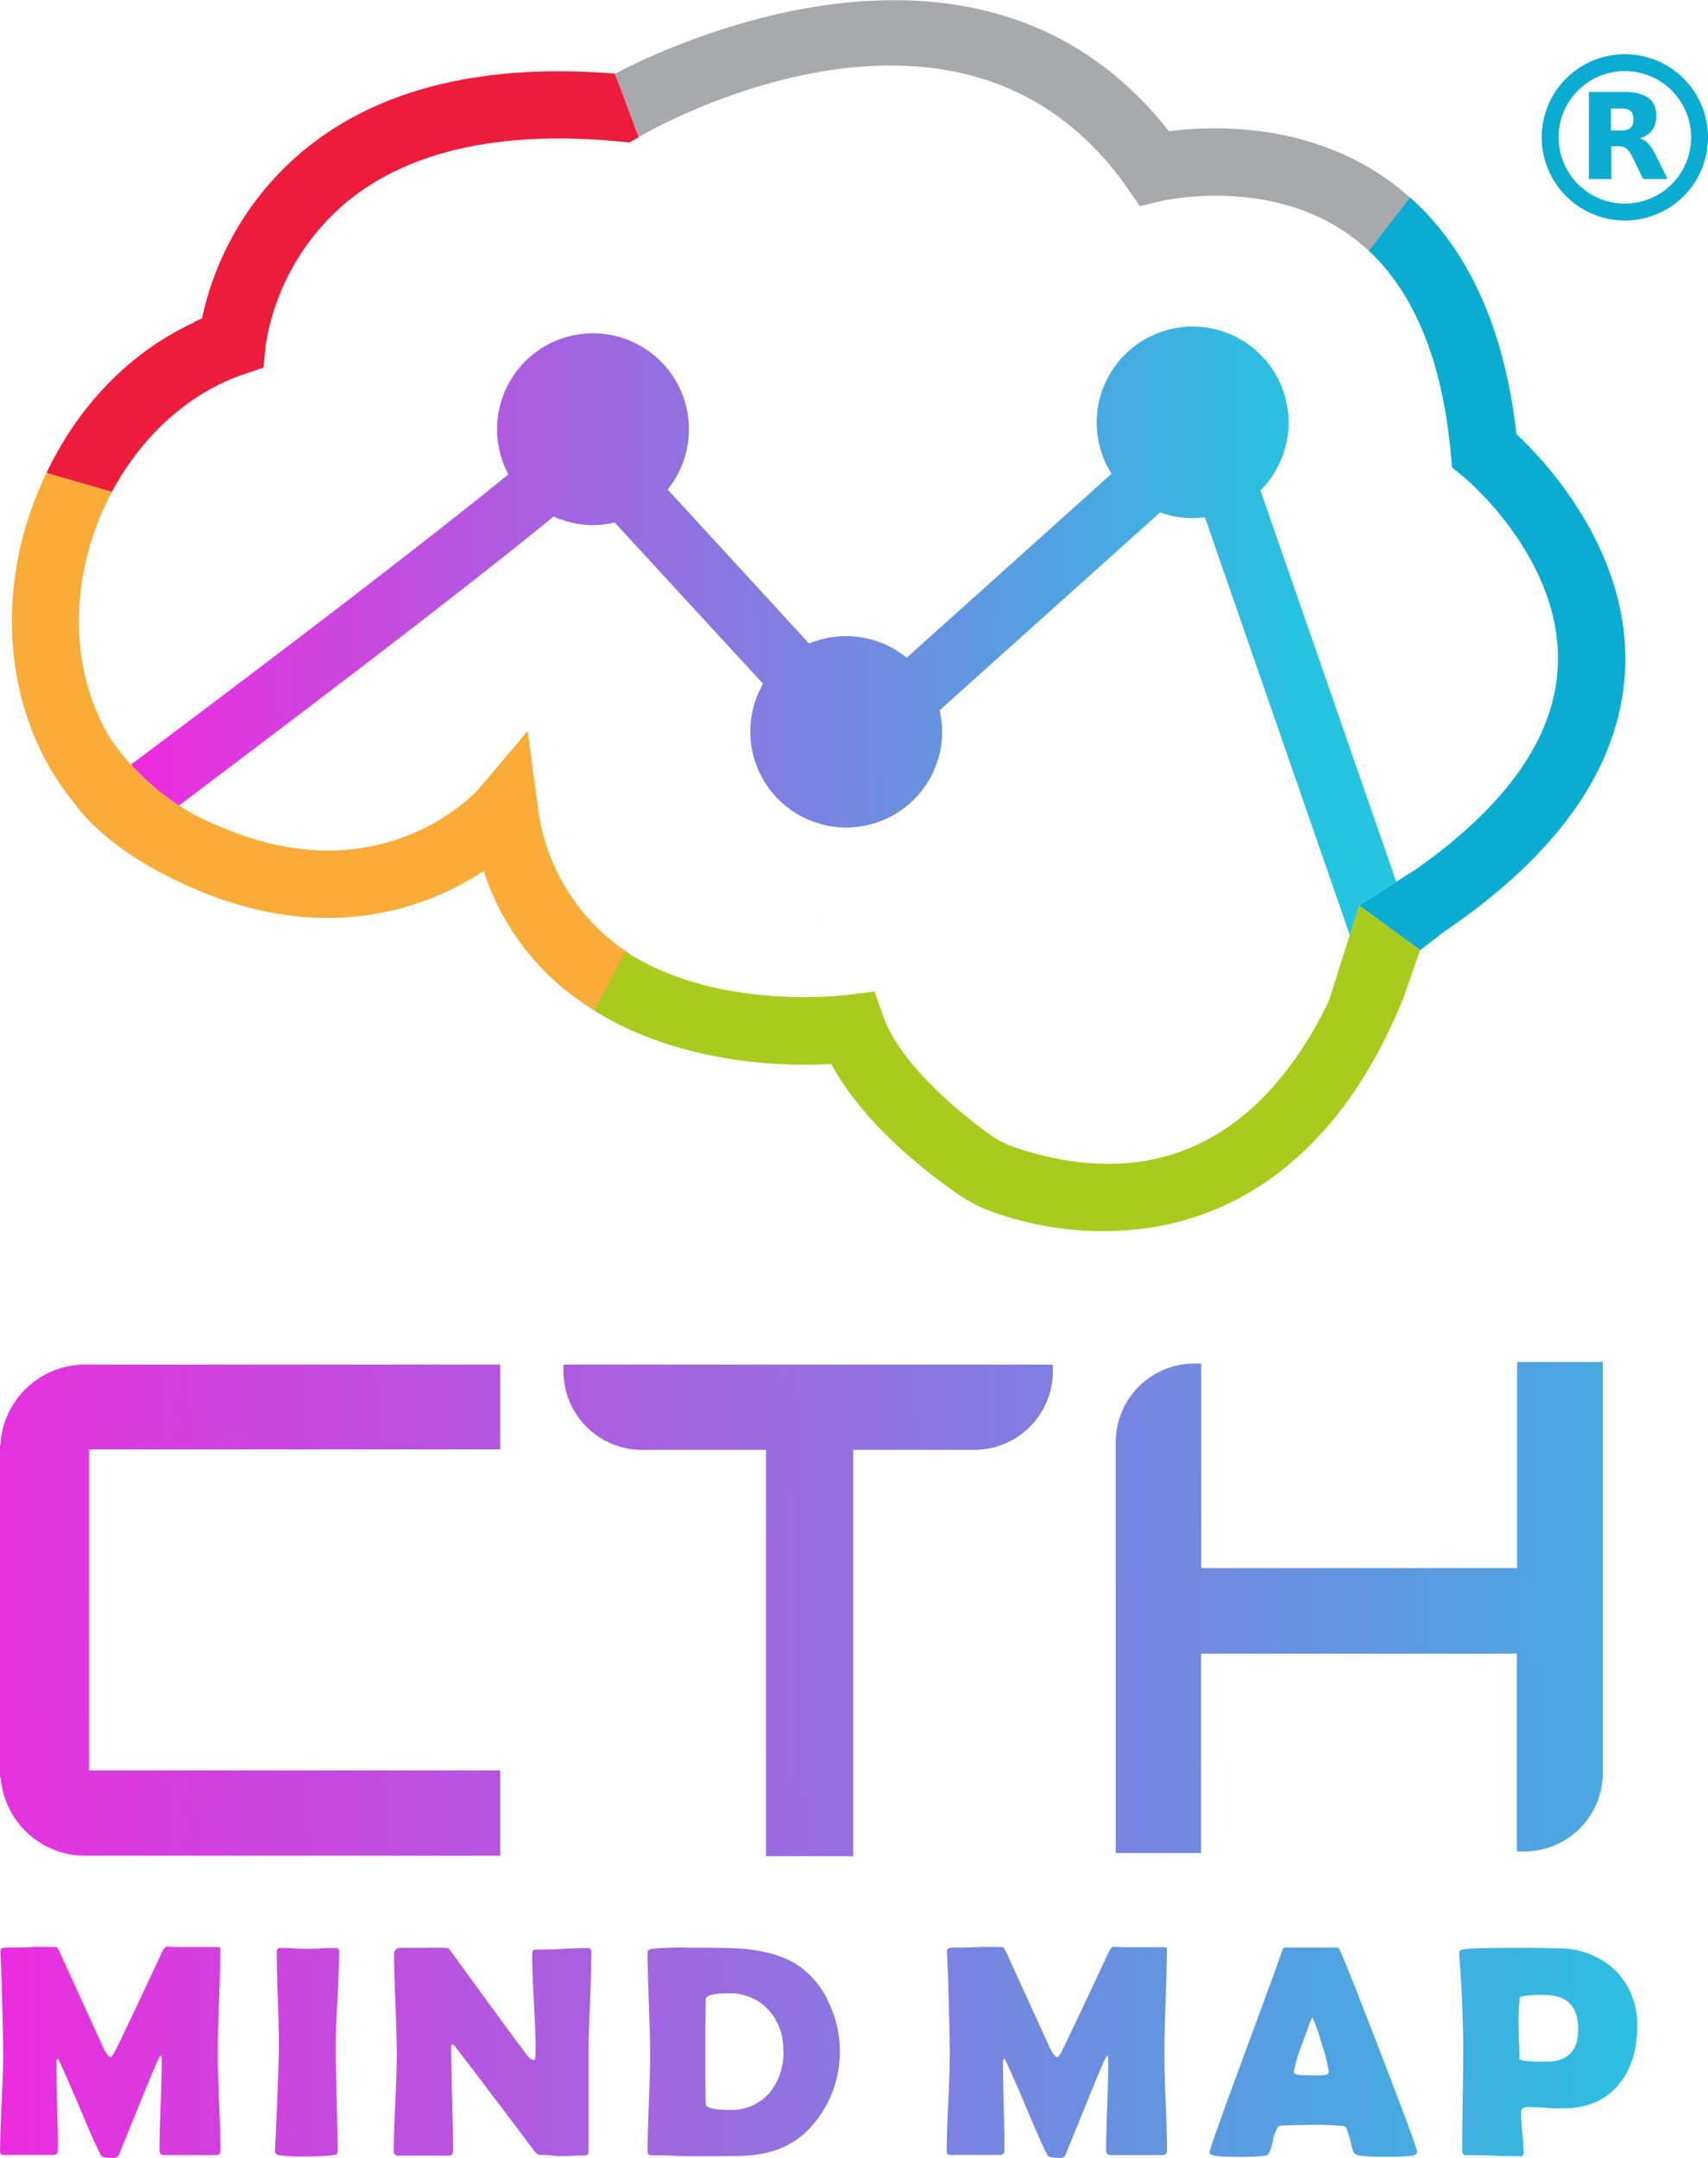 <svg xmlns="http://www.w3.org/2000/svg" xmlns:xlink="http://www.w3.org/1999/xlink" viewBox="0 0 320.49 404.89"><defs><style>.cls-1{fill:url(#New_Gradient_Swatch);}.cls-2{fill:url(#New_Gradient_Swatch-2);}.cls-3{fill:url(#New_Gradient_Swatch-3);}.cls-4{fill:url(#New_Gradient_Swatch-4);}.cls-5{fill:url(#New_Gradient_Swatch-5);}.cls-6{fill:url(#New_Gradient_Swatch-6);}.cls-7{fill:url(#New_Gradient_Swatch-7);}.cls-8{fill:url(#New_Gradient_Swatch-8);}.cls-9{fill:url(#New_Gradient_Swatch-9);}.cls-10{fill:url(#New_Gradient_Swatch-10);}.cls-11{fill:url(#New_Gradient_Swatch-11);}.cls-12{fill:#f9ac38;}.cls-13{fill:#0aacd2;}.cls-14{fill:#a9cb1d;}.cls-15{fill:#a7a9ac;}.cls-16{fill:#ed1c3b;}.cls-17{fill:url(#New_Gradient_Swatch-12);}</style><linearGradient id="New_Gradient_Swatch" x1="152.3" y1="172.3" x2="154.73" y2="172.29" gradientUnits="userSpaceOnUse"><stop offset="0" stop-color="#ee2bdf"/><stop offset="1" stop-color="#25c4e1"/></linearGradient><linearGradient id="New_Gradient_Swatch-2" x1="-15.67" y1="303.24" x2="368.8" y2="296.69" xlink:href="#New_Gradient_Swatch"/><linearGradient id="New_Gradient_Swatch-3" x1="-14.49" y1="306.16" x2="369.98" y2="299.61" xlink:href="#New_Gradient_Swatch"/><linearGradient id="New_Gradient_Swatch-4" x1="-14.52" y1="304.61" x2="369.96" y2="298.06" xlink:href="#New_Gradient_Swatch"/><linearGradient id="New_Gradient_Swatch-5" x1="-2.33" y1="385.08" x2="321.67" y2="385.08" xlink:href="#New_Gradient_Swatch"/><linearGradient id="New_Gradient_Swatch-6" x1="-6.84" y1="385.08" x2="317.15" y2="385.08" xlink:href="#New_Gradient_Swatch"/><linearGradient id="New_Gradient_Swatch-7" x1="-2.33" y1="385" x2="321.67" y2="385" xlink:href="#New_Gradient_Swatch"/><linearGradient id="New_Gradient_Swatch-8" x1="-2.33" y1="384.88" x2="321.67" y2="384.88" xlink:href="#New_Gradient_Swatch"/><linearGradient id="New_Gradient_Swatch-9" x1="-2.33" y1="384.94" x2="321.67" y2="384.94" xlink:href="#New_Gradient_Swatch"/><linearGradient id="New_Gradient_Swatch-10" x1="-6.84" y1="384.93" x2="317.15" y2="384.93" xlink:href="#New_Gradient_Swatch"/><linearGradient id="New_Gradient_Swatch-11" x1="-6.84" y1="384.98" x2="317.15" y2="384.98" xlink:href="#New_Gradient_Swatch"/><linearGradient id="New_Gradient_Swatch-12" x1="25.31" y1="119.15" x2="246.49" y2="118.25" xlink:href="#New_Gradient_Swatch"/></defs><g id="Layer_2" data-name="Layer 2"><g id="Layer_1-2" data-name="Layer 1"><polygon class="cls-1" points="152.28 171.34 154.9 173.24 154.91 173.24 152.28 171.34"/><path class="cls-2" d="M93.86,271.9V256H16A15.92,15.92,0,0,0,.07,271.16H0v62.32H.13A15.91,15.91,0,0,0,16,348.14H93.86v-16H16.69V271.9Z"/><path class="cls-3" d="M284.67,255.51v38.66H225.41V255.8h-1.28a14.76,14.76,0,0,0-14.77,14.76v77.07h16V310.22h59.26v37.12H286a14.76,14.76,0,0,0,14.76-14.76V255.51Z"/><path class="cls-4" d="M105.73,256v1.29A14.76,14.76,0,0,0,120.49,272h23.25v76.22h16.35V272h22.7a14.76,14.76,0,0,0,14.77-14.76V256Z"/><path class="cls-5" d="M40.88,365.33c.56,0,.45.05.45.49,0,2.19-.08,5.44-.24,9.78s-.23,7.59-.23,9.77c0,2,.08,5,.25,9.07s.25,7,.25,9c0,.58-.27.86-.81.86H30.74c-.54,0-.81-.32-.81-1q0-2.79.21-8.4t.21-8.4c0-.53-.08-.82-.25-.86q-.3.17-3.71,8.57-2,4.94-4,9.84a1.15,1.15,0,0,1-.69.75,10,10,0,0,1-1.11,0c-1,0-1.53-.19-1.72-.56q-1.5-3-3.93-8.87-2.61-6.15-3.91-8.9a.9.9,0,0,0-.25-.3,1.28,1.28,0,0,0-.2.8q0,2.71.14,8.15t.14,8.15c0,.65-.26,1-.78,1H.82c-.37,0-.59-.06-.67-.18a1.06,1.06,0,0,1-.13-.62c0-2,.1-5,.29-9.08s.29-7.07.29-9.08-.09-6.16-.27-12.06c0-1.53-.11-3.82-.25-6.85l0-.47c0-.37.37-.55,1.16-.55,1,0,2.54,0,4.58-.1s3.7,0,4.72,0c.2,0,.34.27.71,1.05l8.1,17.77q.86,1.8,1.44,1.8c.2,0,.63-.69,1.3-2.08q2.81-5.82,8.29-17.55c.31-.72.66-1.08,1-1.08.53,0,1.34.09,2.42.08h7.08Z"/><path class="cls-6" d="M218.5,365.33c.56,0,.45.05.45.49,0,2.19-.08,5.44-.24,9.78s-.23,7.59-.23,9.77c0,2,.08,5,.25,9.07s.25,7,.25,9c0,.58-.27.86-.81.86h-9.81c-.54,0-.81-.32-.81-1q0-2.79.21-8.4t.21-8.4c0-.53-.08-.82-.25-.86q-.3.17-3.71,8.57-2,4.94-4,9.84a1.15,1.15,0,0,1-.69.75,10,10,0,0,1-1.11,0c-1,0-1.53-.19-1.72-.56-1-2-2.31-5-3.93-8.87q-2.61-6.15-3.91-8.9a.9.9,0,0,0-.25-.3,1.28,1.28,0,0,0-.2.8q0,2.71.14,8.15t.14,8.15c0,.65-.26,1-.77,1h-9.27c-.37,0-.59-.06-.67-.18a1.06,1.06,0,0,1-.13-.62c0-2,.1-5,.29-9.08s.29-7.07.29-9.08-.09-6.16-.27-12.06c0-1.53-.11-3.82-.25-6.85l0-.47c0-.37.37-.55,1.16-.55,1,0,2.54,0,4.58-.1s3.63,0,4.65,0c.2,0,.41.3.78,1.08l8.1,17.77q.85,1.8,1.44,1.8c.2,0,.64-.69,1.3-2.08q2.81-5.82,8.29-17.55c.32-.72.66-1.08,1-1.08.53,0,1.34.09,2.42.08h7.08Z"/><path class="cls-7" d="M63,383.85q0,3.27.17,9.84t.16,9.84c0,.37-.08.6-.25.69a4.27,4.27,0,0,1-.72.11,40.94,40.94,0,0,1-4.82.22,35.09,35.09,0,0,1-5.16-.22c-.53-.11-.8-.39-.8-.86q0,.45.25-4.88.49-11.22.5-14.74,0-3-.2-8.9t-.19-8.9c0-.41.21-.61.64-.61s1.43,0,2.59.08,2,.08,2.59.08,1.42,0,2.54-.08,2-.08,2.53-.08.81.2.81.61q0,3-.32,8.9T63,383.85Z"/><path class="cls-8" d="M84.42,365.82,94.76,380c.92,1.28,2.32,3.14,4.18,5.6.46.57.86.86,1.2.86s.36-.72.36-2.16q0-2.91-.32-8.76c-.22-3.9-.32-6.83-.32-8.79,0-.68.19-1,.58-1,1.11,0,2.78,0,5-.13s3.91-.14,5-.14c.35,0,.52.28.52.86,0,2.1-.08,5.27-.26,9.49s-.26,7.4-.26,9.52v18.27q0,.75-.81.75-.66,0-2,.06c-.89,0-1.56.05-2,.05s-1.2,0-2.16-.11-1.68-.11-2.16-.11-.73-.3-1.19-.91q-2-2.7-9-11.92-1.91-2.58-5.82-7.6a1.13,1.13,0,0,0-.41-.33.76.76,0,0,0-.23.61c0,2.14.06,5.36.18,9.64s.18,7.51.18,9.65c0,.65-.25,1-.74,1h-9.6c-.53,0-.8-.28-.8-.86q0-3,.29-9c.19-4,.29-7.06.29-9.07s-.09-5.3-.26-9.54-.27-7.4-.27-9.51a1.19,1.19,0,0,1,1.23-1c1.07,0,2.22,0,3.9,0,0,0,4.85-.07,5,.06S84.42,365.82,84.42,365.82Z"/><path class="cls-9" d="M157.58,384.68a20.77,20.77,0,0,1-5.24,14.14q-4.62,5.34-13,5.62-1.6.06-8.84.06c-.91,0-2.27,0-4.09-.08s-3.19-.09-4.09-.09q-.81,0-.81-.63c0-2,.08-5.09.24-9.17s.23-7.13.23-9.16-.07-5.31-.23-9.55-.24-7.42-.24-9.52c0-.39.27-.62.81-.7a64.62,64.62,0,0,1,6.46-.22q8.53,0,11.06.25,6.57.66,10.28,3.33a16.84,16.84,0,0,1,5.52,7A20.85,20.85,0,0,1,157.58,384.68Zm-10.62,0a10.69,10.69,0,0,0-2.8-7.66,9.67,9.67,0,0,0-7.48-3.07c-2.85,0-4.27.38-4.27,1.14q0,1.62-.06,4.92c0,2.19,0,3.83,0,4.92s0,2.68,0,4.83.06,3.78.06,4.87c0,.8,1.48,1.19,4.43,1.19a9.39,9.39,0,0,0,7.54-3.19A11.8,11.8,0,0,0,147,384.68Z"/><path class="cls-10" d="M251.38,365.77q1.35,2.91,7.93,20t6.6,17.91c0,.33-.24.56-.7.69a31.53,31.53,0,0,1-5.15.22,34.64,34.64,0,0,1-5.1-.22,1.5,1.5,0,0,1-1.2-1.24c-.62-2.67-1.11-4.09-1.47-4.27a60,60,0,0,0-7.43-.2c-3.14,0-4.81.09-5,.25a7.6,7.6,0,0,0-1.06,3c-.35,1.53-.77,2.36-1.27,2.49a46.42,46.42,0,0,1-6.32.22c-2.83,0-4.25-.26-4.25-.8s2.09-6.39,6.27-17.71q6.79-18.39,7.38-20.22s.12-.52.37-.52l9.93,0A.67.67,0,0,1,251.38,365.77Zm-5.13,12.61c-.39.82-1,2.58-2,5.3a28.07,28.07,0,0,0-1.49,5.07c0,.34.55.52,1.66.56.57,0,1.51.05,2.83.05s1.89-.15,2-.44a1,1,0,0,0,.06-.39,27.12,27.12,0,0,0-1.28-5A38.52,38.52,0,0,0,246.25,378.38Z"/><path class="cls-11" d="M307.19,380.27q0,6.71-3.52,10.87-3.76,4.41-10.4,4.4c-.74,0-1.85,0-3.34-.12s-2.6-.12-3.34-.12-1.19.34-1.19,1c0,.85.08,2.12.25,3.8s.25,2.94.25,3.77c0,.42-.2.64-.58.64-1.13,0-2.82,0-5.08-.1s-3.94-.1-5.07-.1a.7.7,0,0,1-.8-.8q0-3.07.09-9.25t.1-9.24q0-8.71-.75-18.3l0-.39c0-.35.24-.56.83-.64q2.17-.27,9.54-.27c2.9,0,5.68,0,8.35.11a15.14,15.14,0,0,1,10.59,4.13A14.24,14.24,0,0,1,307.19,380.27Zm-11.06.44q0-6.45-6.3-6.46c-2.95,0-4.51.17-4.65.5a44.5,44.5,0,0,0-.2,6.41c0,.57,0,1.41.07,2.53s.07,2,.07,2.54c0,.37,1.67.55,5,.55Q296.13,386.78,296.13,380.71Z"/><path class="cls-12" d="M41.39,155.11C72,168.23,89.67,148.17,89.84,148L99,137.13l1.91,14.06A38.23,38.23,0,0,0,118,178.83l-6.51,10.74-.37-.23-1-.67a47.45,47.45,0,0,1-19.36-25.28c-10.72,7.07-32.33,15.78-61.54-.19-11-6-15.13-12.35-15.13-12.35C2.93,137.44-.63,118.26,4.61,99.52A68.59,68.59,0,0,1,8.73,88.71L21,92.29a53,53,0,0,0-4.28,10.63c-3.58,12.81-2.08,25.87,4.13,35.82A44.85,44.85,0,0,0,41.39,155.11Z"/><path class="cls-13" d="M264.55,37,256.8,47c8.66,8.09,13.84,20.85,15.42,38.05l.24,2.64,2.05,1.67c.78.64,19,15.95,17.77,36.11-.78,13.13-9.78,25.82-26.7,37.68L255,169.86l11.48,8.4,4.42-3.42c21.49-14.55,32.93-30.9,34-48.58,1.35-22.58-15-39.82-20.35-44.83C282.3,61.72,275.6,46.84,264.55,37Z"/><path class="cls-14" d="M208.16,230.94c23.26-.35,42.4-14.43,53.87-40.64l1.19-2.74,3.25-9.3-3.33-2.42,3.36,2.42L255,169.87h0l0,.11-5.68,17.86c-9,18.64-26.53,38.25-58.93,27.4a18,18,0,0,1-4.72-2.46c-6.64-4.75-16.91-13.65-19.88-22l-1.7-4.77-5,.63c-1,.12-23.52,2.86-40.41-7.34l-.18-.11c-.36-.23-.72-.49-1.07-.72l-5.93,11.13.2.12h0c17.11,10.55,37.64,10.3,44.29,9.88,6,11.3,18.28,20.62,23.5,24.25a29.27,29.27,0,0,0,5.93,3.2A60.84,60.84,0,0,0,208.16,230.94Z"/><path class="cls-15" d="M119.89,25.69c2.2-1.29,49.3-28.28,81.23-1.82a56.92,56.92,0,0,1,10.3,11.25l2.47,3.55,4.19-1c.2,0,19.7-4.6,35.09,6.39a38,38,0,0,1,3.68,3l7.72-10a49.33,49.33,0,0,0-4.07-3.27C245,22.71,226.84,23.63,219.35,24.63a68.83,68.83,0,0,0-9-9.49l0,0-.51-.43,0,0-.08-.07-.49-.42,0,0c-34.45-28.63-83.15-6-93.89-.38C116.75,17.87,118.54,22.13,119.89,25.69Z"/><path class="cls-16" d="M115.35,13.81c-24.85-2-44.59,2.88-58.65,14.64A56.15,56.15,0,0,0,37.9,59.77l-.07,0-1.38.6.07.06C24.46,66,14.77,76,8.73,88.71L21,92.28c5.56-10.45,14.37-18.48,24.56-22L49,69.12l.45-.16.06-.69.05-.48h0l.27-2.89A44,44,0,0,1,64.94,38c11.73-9.71,29-13.57,51.16-11.46l2,.19,1.76-1Z"/><polygon class="cls-16" points="2.85 108.11 2.85 108.11 2.85 108.11 2.85 108.11"/><path class="cls-16" d="M3.54,104.06l.06-.35Z"/><path class="cls-17" d="M255,169.87l3.51,2.56L255,169.86l7-4.43L236.51,92a18,18,0,1,0-27.94-3.12l-38.44,34.51a18,18,0,0,0-18.31-2.66L125.28,91.83A18,18,0,1,0,95.39,89c-19.66,16-56.22,43.52-70.81,54.44a46.46,46.46,0,0,0,9,7.68C49.65,139,84.88,112.48,103.87,96.9a18,18,0,0,0,7.41,1.61,18.2,18.2,0,0,0,4.07-.48l27.83,30.25a18,18,0,1,0,33.61,9.05,18.2,18.2,0,0,0-.48-4.07l41.36-37.13a17.92,17.92,0,0,0,6.11,1.08,17.57,17.57,0,0,0,2.31-.16l27.18,78.37L255,170l0-.11Z"/><path class="cls-13" d="M304.89,10.17a15.6,15.6,0,1,1-15.6,15.59A15.6,15.6,0,0,1,304.89,10.17Zm-12.43,15.6a12.43,12.43,0,1,0,12.43-12.43A12.42,12.42,0,0,0,292.46,25.77Z"/><path class="cls-13" d="M312.79,33.58h-4.31a.22.22,0,0,1-.24-.14q-1-2.07-2-4.13a7.05,7.05,0,0,0-.59-.94,2.2,2.2,0,0,0-1.63-.93c-.55-.05-1.12,0-1.68,0h0v6.15h-4.2V17.25h.11c2.21,0,4.43,0,6.65,0a9.84,9.84,0,0,1,3.14.47,4.18,4.18,0,0,1,1.77,1.09,3.61,3.61,0,0,1,.9,2,5.72,5.72,0,0,1-.13,2.47,3.75,3.75,0,0,1-2.19,2.41l-.35.14-.37.13.26.09a3.55,3.55,0,0,1,1.65,1.26,9.46,9.46,0,0,1,1,1.59q1.13,2.28,2.27,4.56S312.76,33.52,312.79,33.58Zm-10.52-9.09c.72,0,1.44,0,2.16,0a2.73,2.73,0,0,0,.75-.12,1.57,1.57,0,0,0,1.23-1.17,3.13,3.13,0,0,0,0-1.58,1.47,1.47,0,0,0-1.06-1.13,3.11,3.11,0,0,0-.75-.14c-.76,0-1.52,0-2.28,0h-.05Z"/></g></g></svg>